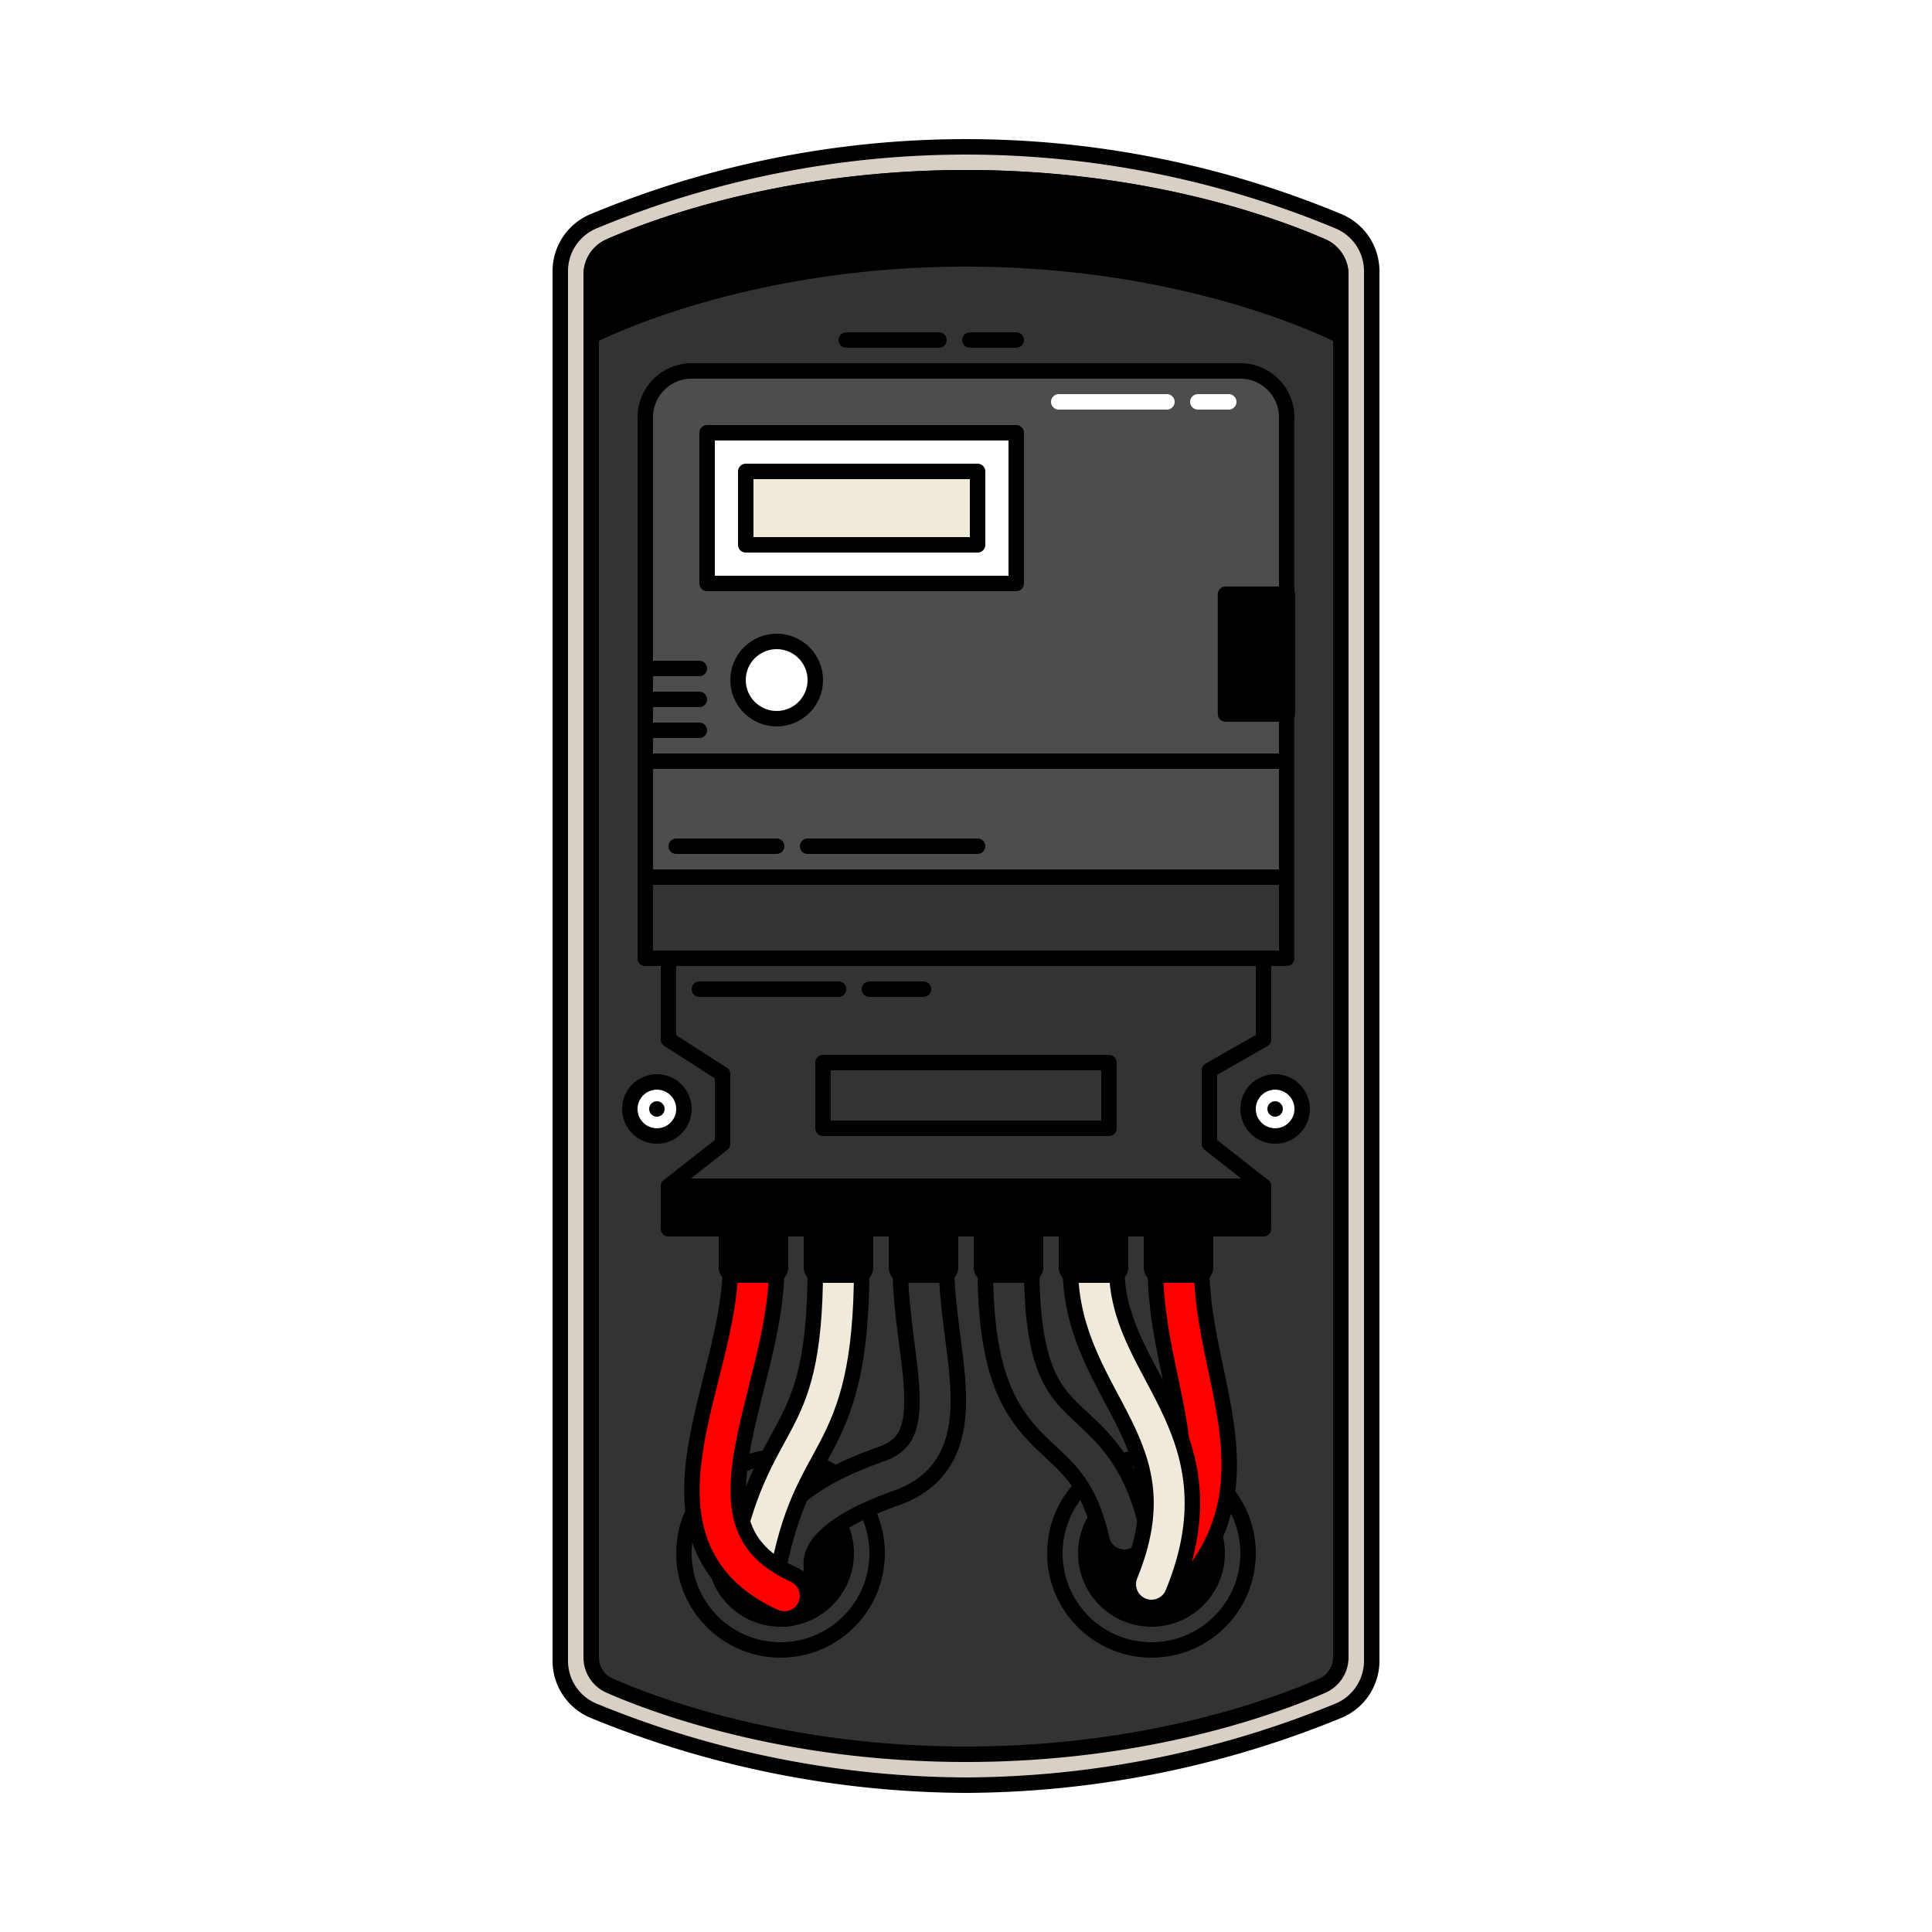 <svg preserveAspectRatio="xMinYMin none" xmlns="http://www.w3.org/2000/svg" width="500" height="500" viewBox="0 0 500 500"><defs><style>.a,.e{fill:#fff;}.b{fill:#d8cfc5;}.b,.c,.d,.e,.f,.g,.h,.i{stroke:#000;}.b,.c,.d,.e,.f,.g,.h,.i,.j,.k,.l,.m{stroke-linecap:round;}.b,.c,.d,.e,.f,.g,.h,.m{stroke-linejoin:round;stroke-width:4px;}.c{fill:#333;}.f{fill:#4d4d4d;}.g{fill:#efeada;}.h,.i,.j,.k,.l,.m{fill:none;}.i,.j,.k,.l{stroke-miterlimit:10;}.i{stroke-width:16px;}.j{stroke:#333;}.j,.k,.l{stroke-width:8px;}.k{stroke:#efeada;}.l{stroke:red;}.m{stroke:#fff;}</style></defs><title>Asset 66</title><rect class="a" width="500" height="500"/><path class="b" d="M250,462a256.341,256.341,0,0,1-96.436-19.28,13.985,13.985,0,0,1-8.564-12.9V70.182a13.985,13.985,0,0,1,8.564-12.9,250.82,250.82,0,0,1,192.872,0A13.985,13.985,0,0,1,355,70.182V429.818a13.985,13.985,0,0,1-8.564,12.9A256.341,256.341,0,0,1,250,462Z"/><path class="c" d="M347,428.919a7.984,7.984,0,0,1-4.773,7.321C330.317,441.462,296.842,454,250,454s-80.317-12.538-92.227-17.76A7.984,7.984,0,0,1,153,428.919V71.081a7.984,7.984,0,0,1,4.773-7.321C169.683,58.538,203.158,46,250,46s80.317,12.538,92.227,17.76A7.984,7.984,0,0,1,347,71.081Z"/><path class="d" d="M347,71.081a7.984,7.984,0,0,0-4.773-7.321C330.317,58.538,296.842,46,250,46s-80.317,12.538-92.227,17.76A7.984,7.984,0,0,0,153,71.081V87s37.839-20,97-20,97,20,97,20Z"/><circle class="e" cx="170" cy="287" r="7"/><circle cx="170" cy="287" r="2"/><circle class="e" cx="330" cy="287" r="7"/><circle cx="330" cy="287" r="2"/><path class="c" d="M167,197v20.006a4,4,0,0,0,4.012,4L173,221v48l14,9v18l-14,11H327l-14-11V277l14-8V221h2a4,4,0,0,0,4-4V197Z"/><path class="f" d="M333,197V108a12,12,0,0,0-12-12H179a12,12,0,0,0-12,12v89Z"/><rect class="f" x="167" y="197" width="166" height="30.003"/><rect class="c" x="167" y="227" width="166" height="21.003"/><rect class="c" x="213" y="275" width="74" height="17.003"/><line class="c" x1="181" y1="256.003" x2="217" y2="255.997"/><line class="c" x1="225" y1="256.003" x2="239" y2="255.997"/><line class="c" x1="175" y1="219.003" x2="201" y2="218.997"/><line class="c" x1="209" y1="219.003" x2="253" y2="218.997"/><line class="c" x1="219" y1="88.003" x2="243" y2="87.997"/><line class="c" x1="251" y1="88.003" x2="263" y2="87.997"/><rect class="d" x="173" y="307" width="154" height="11.003"/><rect class="d" x="317.161" y="153.779" width="16" height="31.003"/><rect class="e" x="183" y="112" width="80" height="39"/><rect class="g" x="193" y="122" width="60" height="19"/><circle class="e" cx="201" cy="176" r="10"/><circle class="c" cx="202" cy="402" r="25"/><circle class="d" cx="202" cy="402" r="17"/><circle class="c" cx="298" cy="402" r="25"/><circle class="d" cx="298" cy="402" r="17"/><line class="h" x1="167.161" y1="173" x2="181" y2="173"/><line class="h" x1="167.161" y1="181" x2="181" y2="181"/><path class="i" d="M239,328c0,23,11,47-9,54-15.219,5.327-27,13-26,24"/><path class="j" d="M239,328c0,23,11,47-9,54-15.219,5.327-27,13-26,24"/><path class="i" d="M261,328c0,51,22,34,30,69"/><path class="j" d="M261,328c0,51,22,34,30,69"/><line class="h" x1="167.161" y1="189" x2="181" y2="189"/><path class="i" d="M217,328c0,49-15,40-22,80"/><path class="k" d="M217,328c0,49-15,40-22,80"/><path class="i" d="M305,328c0,31,20,57-7,82"/><path class="l" d="M305,328c0,31,20,57-7,82"/><path class="i" d="M283,328c0,31,31,43,15,82"/><path class="k" d="M283,328c0,31,31,43,15,82"/><path class="i" d="M195,328c0,31-27,69,8,85"/><path class="l" d="M195,328c0,31-27,69,8,85"/><path d="M186,310h18a0,0,0,0,1,0,0v18a4,4,0,0,1-4,4H190a4,4,0,0,1-4-4V310A0,0,0,0,1,186,310Z"/><path d="M208,310h18a0,0,0,0,1,0,0v18a4,4,0,0,1-4,4H212a4,4,0,0,1-4-4V310A0,0,0,0,1,208,310Z"/><path d="M230,310h18a0,0,0,0,1,0,0v18a4,4,0,0,1-4,4H234a4,4,0,0,1-4-4V310A0,0,0,0,1,230,310Z"/><path d="M252,310h18a0,0,0,0,1,0,0v18a4,4,0,0,1-4,4H256a4,4,0,0,1-4-4V310A0,0,0,0,1,252,310Z"/><path d="M274,310h18a0,0,0,0,1,0,0v18a4,4,0,0,1-4,4H278a4,4,0,0,1-4-4V310A0,0,0,0,1,274,310Z"/><path d="M296,310h18a0,0,0,0,1,0,0v18a4,4,0,0,1-4,4H300a4,4,0,0,1-4-4V310A0,0,0,0,1,296,310Z"/><line class="m" x1="302" y1="104" x2="274" y2="104"/><line class="m" x1="318" y1="104" x2="310" y2="104"/></svg>